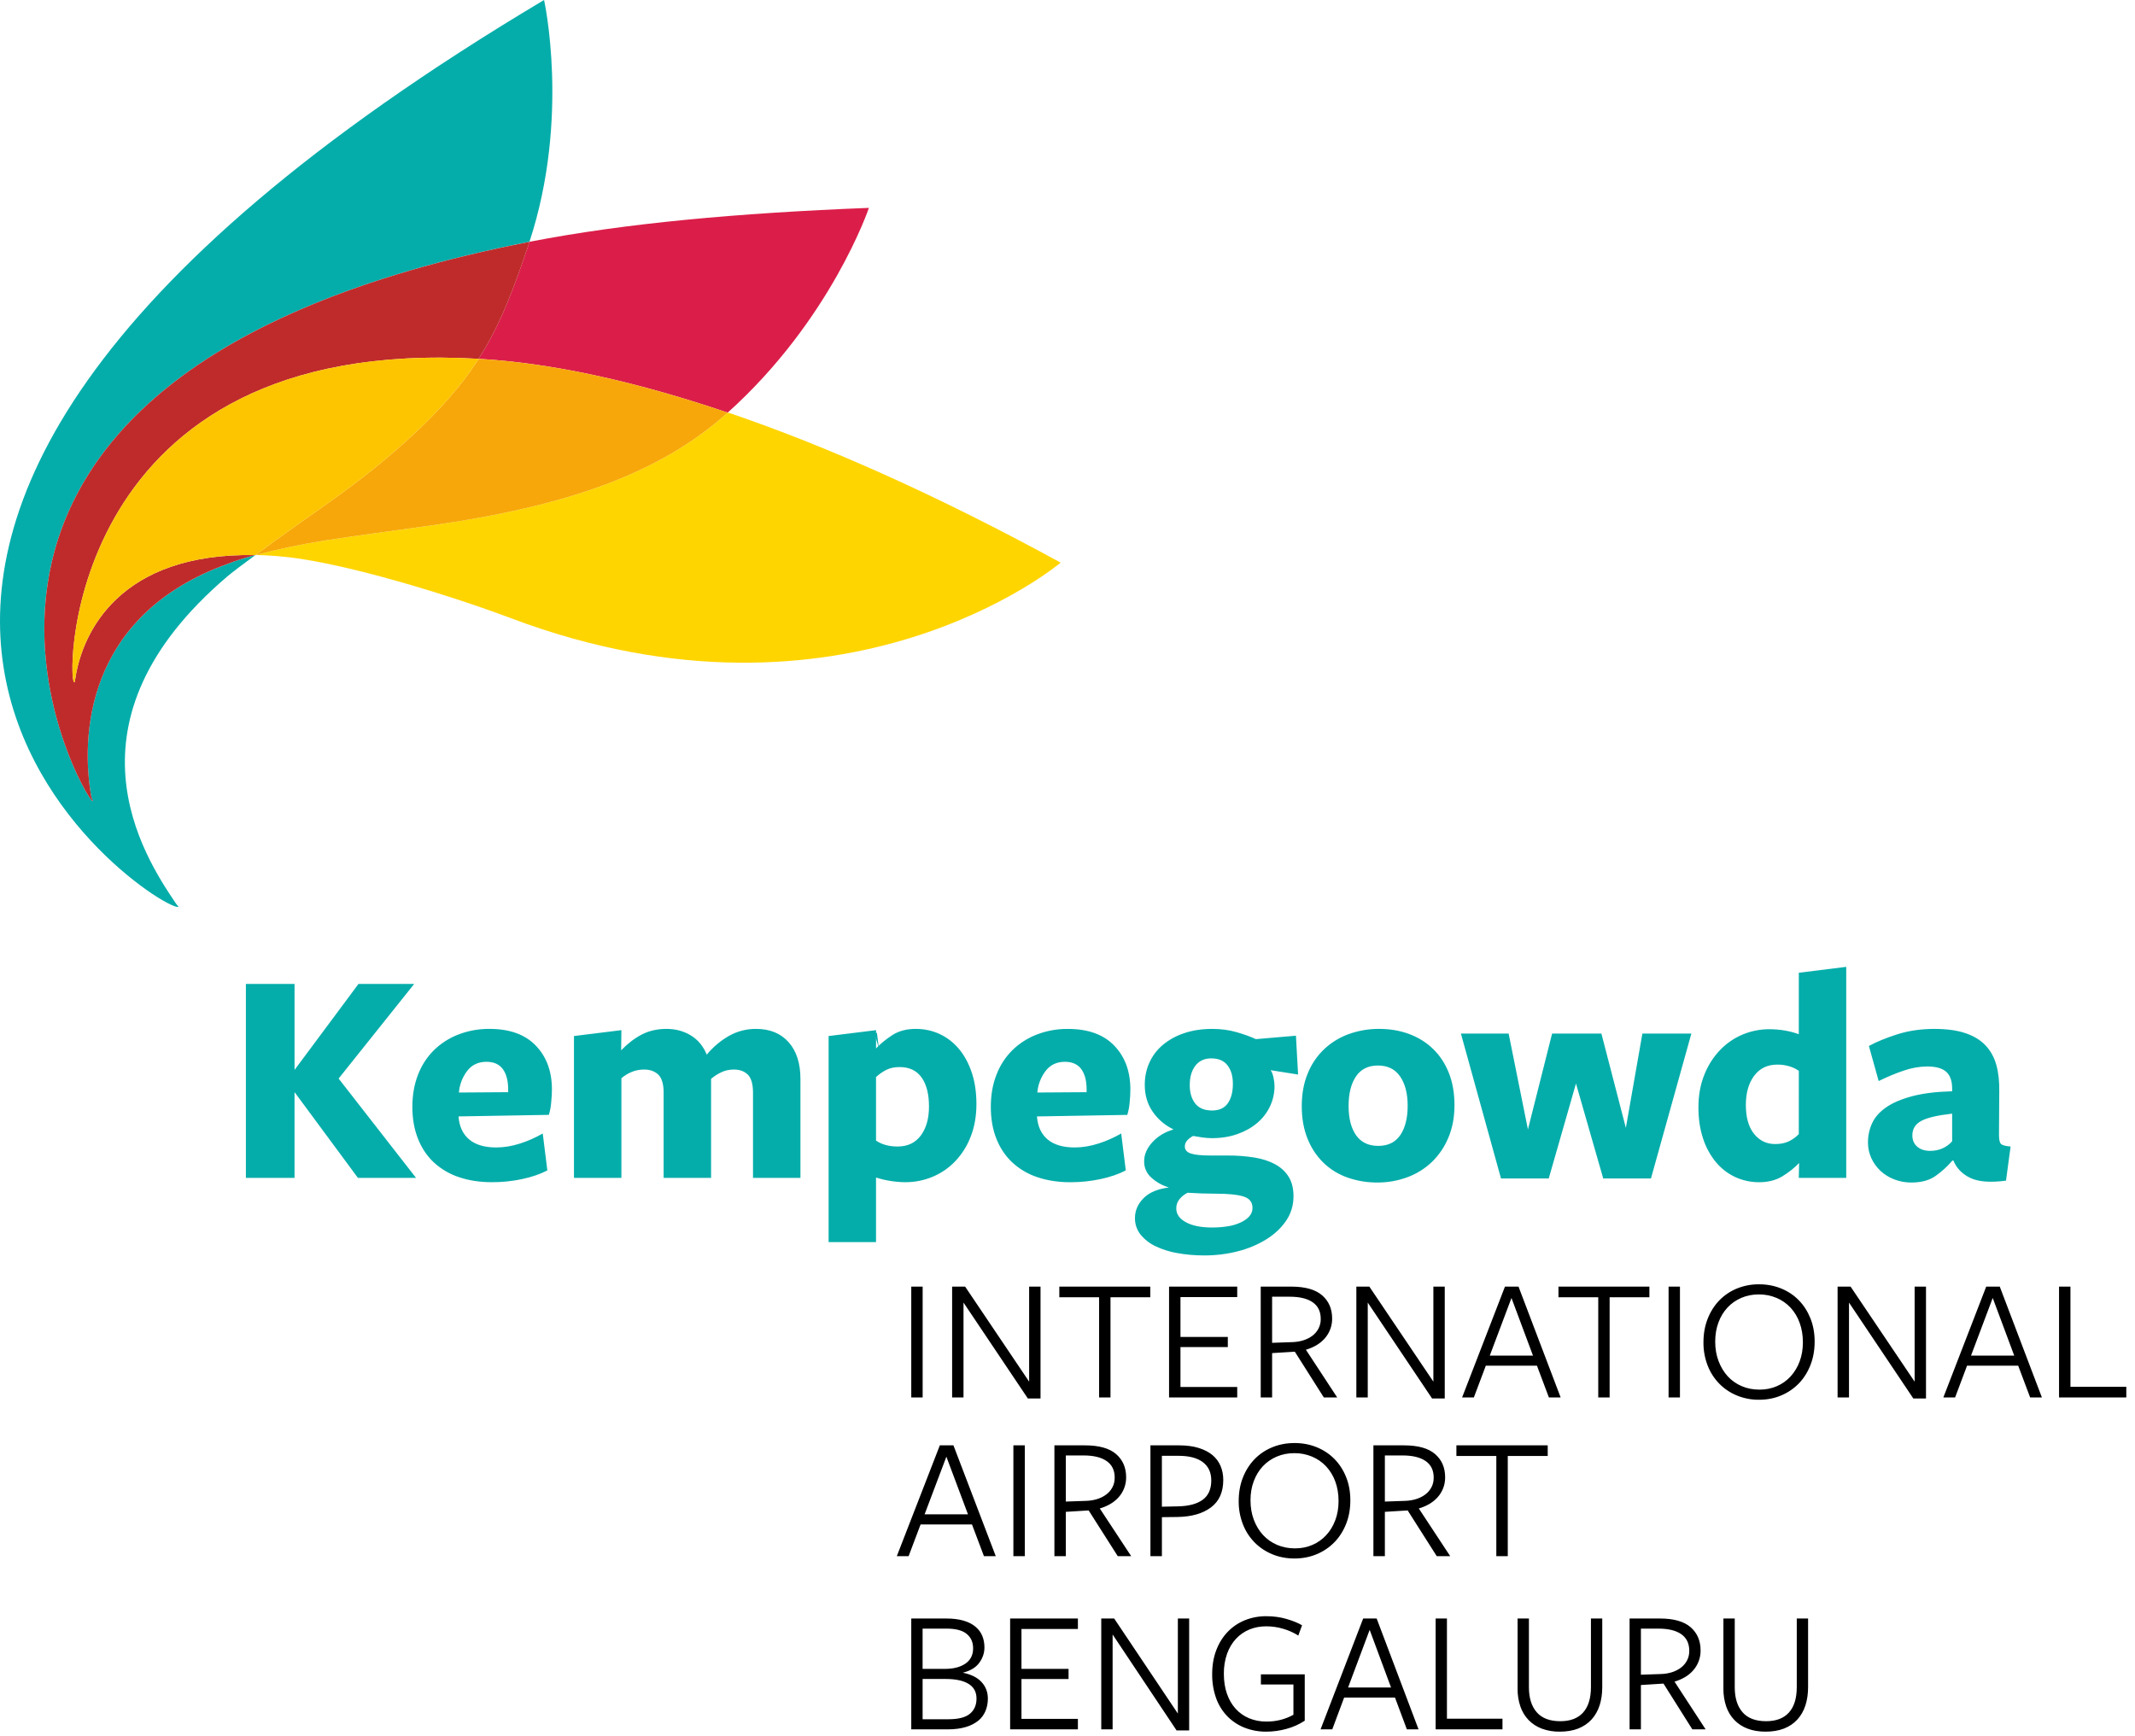 <svg width="123" height="100" viewBox="0 0 123 100" fill="none" xmlns="http://www.w3.org/2000/svg">
<g clip-path="url(#clip0_870_268)">
<path d="M13.167 32.47C4.808 35.46 4.672 42.586 5.257 45.903C5.269 45.995 5.365 46.147 5.344 46.163C5.032 46.346 -9.391 21.715 30.502 13.932C32.855 6.776 31.344 0 31.344 0C-22.94 32.348 9.628 52.867 10.283 52.24C10.287 52.222 10.208 52.171 10.112 52.023C8.268 49.292 3.259 41.581 13.114 33.198C13.439 32.928 14.021 32.488 14.714 31.982H14.704C14.095 32.144 13.543 32.313 13.167 32.47Z" fill="#04ADAA"/>
<path d="M27.574 20.673C27.611 20.673 27.635 20.679 27.668 20.679C31.694 20.923 36.413 21.903 41.923 23.775C47.892 18.411 50.059 11.977 50.059 11.977C42.434 12.277 36.007 12.867 30.559 13.921C30.553 13.921 30.529 13.932 30.503 13.932C30.467 14.044 30.431 14.157 30.395 14.264C29.687 16.333 28.916 18.575 27.574 20.673Z" fill="#DB1E49"/>
<path d="M5.343 46.163C5.367 46.146 5.27 45.996 5.258 45.903C4.673 42.586 4.808 35.461 13.167 32.469C13.544 32.314 14.096 32.144 14.703 31.982C6.859 31.837 4.767 36.465 4.353 39.006C4.32 39.254 4.313 39.322 4.267 39.303C3.842 39.066 3.842 19.301 27.574 20.674C28.916 18.574 29.687 16.334 30.396 14.265L30.503 13.934C-9.391 21.714 5.032 46.345 5.343 46.163Z" fill="#BF2B2B"/>
<path d="M42.068 23.81C42.028 23.8 41.978 23.782 41.923 23.775C41.909 23.782 41.904 23.782 41.89 23.8C37.986 27.295 32.674 29.166 24.755 30.286C22.266 30.635 20.831 30.818 18.784 31.13C17.415 31.342 16.059 31.626 14.72 31.98H14.713C14.88 31.98 15.04 31.983 15.209 31.992C16.106 32.03 17.084 32.14 18.125 32.336C21.13 32.889 25.568 34.175 29.438 35.62C48.701 42.878 61.107 32.418 61.107 32.418C53.889 28.475 47.579 25.693 42.068 23.81Z" fill="#FFD500"/>
<path d="M27.574 20.674C27.526 20.761 27.47 20.84 27.414 20.926C25.703 23.54 22.587 26.381 18.948 28.953C17.95 29.658 16.112 30.947 14.72 31.981C16.059 31.627 17.415 31.343 18.784 31.13C20.831 30.817 22.267 30.635 24.756 30.286C32.674 29.166 37.986 27.295 41.891 23.799C41.904 23.782 41.909 23.782 41.923 23.776C36.412 21.904 31.694 20.924 27.668 20.68C27.635 20.68 27.61 20.674 27.574 20.674Z" fill="#F7A709"/>
<path d="M27.414 20.927C27.469 20.842 27.525 20.76 27.573 20.674C3.841 19.301 3.841 39.067 4.266 39.303C4.312 39.321 4.32 39.254 4.351 39.005C4.764 36.465 6.858 31.836 14.703 31.981H14.72C16.111 30.948 17.949 29.66 18.948 28.953C22.586 26.381 25.703 23.54 27.414 20.927Z" fill="#FDC400"/>
<path d="M50.636 60.413L50.391 59.571L50.519 59.496L50.636 60.413Z" fill="#04ADAA"/>
<path d="M112.483 66.865C112.196 67.204 111.867 67.504 111.504 67.759C111.145 68.009 110.684 68.134 110.12 68.134C109.783 68.136 109.448 68.076 109.133 67.955C108.839 67.844 108.569 67.677 108.339 67.464C108.116 67.256 107.937 67.007 107.81 66.73C107.68 66.447 107.614 66.139 107.616 65.827C107.616 65.434 107.695 65.064 107.854 64.719C108.013 64.373 108.28 64.069 108.656 63.807C109.033 63.544 109.532 63.33 110.155 63.163C110.778 62.996 111.548 62.901 112.465 62.877V62.716C112.465 62.275 112.35 61.954 112.121 61.751C111.892 61.548 111.524 61.447 111.019 61.447C110.559 61.453 110.103 61.535 109.669 61.689C109.194 61.849 108.715 62.049 108.233 62.287L107.669 60.266C108.104 60.029 108.648 59.804 109.3 59.596C109.952 59.388 110.667 59.283 111.442 59.283C112.148 59.283 112.742 59.364 113.223 59.525C113.705 59.685 114.093 59.921 114.387 60.231C114.681 60.541 114.889 60.919 115.013 61.366C115.136 61.814 115.192 62.329 115.18 62.913L115.164 65.379C115.164 65.666 115.204 65.845 115.286 65.917C115.369 65.988 115.551 66.036 115.833 66.059L115.568 68.026C114.674 68.145 113.993 68.095 113.523 67.874C113.053 67.654 112.723 67.317 112.535 66.865H112.483ZM112.465 64.165C111.619 64.26 111.025 64.4 110.684 64.585C110.343 64.769 110.173 65.046 110.173 65.416C110.173 65.691 110.267 65.908 110.454 66.069C110.643 66.23 110.889 66.31 111.196 66.31C111.466 66.31 111.71 66.26 111.927 66.158C112.144 66.057 112.324 65.923 112.465 65.756V64.165ZM103.632 61.697C103.466 61.583 103.283 61.495 103.09 61.438C102.864 61.37 102.629 61.337 102.394 61.34C101.824 61.34 101.38 61.554 101.06 61.983C100.739 62.412 100.581 62.973 100.581 63.664C100.581 64.379 100.737 64.934 101.051 65.327C101.365 65.72 101.771 65.917 102.27 65.917C102.573 65.917 102.832 65.866 103.046 65.765C103.261 65.664 103.458 65.524 103.631 65.344L103.632 61.697ZM103.632 56.047L106.364 55.707V67.865H103.631L103.649 67.007C103.39 67.282 103.074 67.534 102.697 67.768C102.321 67.999 101.874 68.116 101.357 68.116C100.872 68.121 100.393 68.017 99.954 67.812C99.525 67.609 99.146 67.313 98.844 66.945C98.517 66.542 98.269 66.081 98.112 65.586C97.936 65.055 97.848 64.462 97.848 63.807C97.848 63.115 97.959 62.493 98.183 61.939C98.387 61.411 98.691 60.928 99.079 60.517C99.452 60.124 99.888 59.823 100.378 59.614C100.873 59.405 101.406 59.298 101.944 59.301C102.529 59.301 103.094 59.396 103.631 59.587L103.632 56.047ZM86.474 67.9L84.164 59.55H86.914L88.026 65.075L89.419 59.55H92.258L93.668 64.986L94.62 59.55H97.442L95.114 67.9H92.364L90.794 62.429L89.225 67.9H86.474ZM81.097 63.708C81.097 63.008 80.953 62.447 80.664 62.025C80.377 61.604 79.951 61.392 79.386 61.392C78.822 61.392 78.399 61.604 78.117 62.024C77.834 62.447 77.694 63.014 77.694 63.725C77.694 64.438 77.838 64.998 78.125 65.409C78.413 65.817 78.839 66.023 79.404 66.023C79.968 66.023 80.391 65.814 80.674 65.4C80.956 64.984 81.097 64.419 81.097 63.708ZM83.794 63.681C83.794 64.373 83.677 64.995 83.442 65.549C83.224 66.078 82.9 66.555 82.489 66.953C82.084 67.338 81.604 67.637 81.079 67.829C80.526 68.034 79.94 68.137 79.351 68.133C78.766 68.137 78.184 68.041 77.632 67.847C77.115 67.667 76.643 67.377 76.249 66.998C75.849 66.605 75.536 66.133 75.331 65.612C75.108 65.064 74.996 64.438 74.996 63.734C74.996 63.031 75.11 62.403 75.34 61.848C75.553 61.317 75.878 60.839 76.292 60.444C76.701 60.062 77.184 59.767 77.711 59.578C78.271 59.378 78.862 59.278 79.457 59.282C80.08 59.282 80.656 59.381 81.184 59.577C81.714 59.775 82.173 60.06 82.559 60.435C82.948 60.81 83.251 61.27 83.468 61.813C83.686 62.355 83.794 62.978 83.794 63.681ZM67.344 68.419C66.979 68.312 66.642 68.126 66.356 67.874C66.216 67.757 66.103 67.611 66.027 67.445C65.951 67.28 65.912 67.099 65.915 66.917C65.915 66.524 66.073 66.154 66.392 65.809C66.709 65.463 67.114 65.219 67.609 65.075C67.126 64.847 66.713 64.495 66.409 64.056C66.103 63.614 65.951 63.097 65.951 62.501C65.951 62.048 66.039 61.624 66.215 61.231C66.392 60.838 66.647 60.498 66.982 60.212C67.344 59.911 67.76 59.68 68.208 59.533C68.689 59.366 69.236 59.283 69.848 59.283C70.341 59.283 70.806 59.344 71.24 59.47C71.675 59.595 72.045 59.729 72.351 59.872L74.661 59.675L74.784 61.911L73.198 61.661C73.269 61.745 73.323 61.881 73.364 62.072C73.406 62.263 73.427 62.429 73.427 62.572C73.427 62.989 73.338 63.383 73.163 63.753C72.987 64.121 72.734 64.447 72.421 64.709C72.104 64.977 71.725 65.189 71.284 65.344C70.844 65.499 70.359 65.577 69.83 65.577C69.642 65.577 69.463 65.564 69.292 65.54C69.106 65.514 68.921 65.484 68.737 65.451C68.615 65.513 68.505 65.595 68.41 65.693C68.362 65.741 68.323 65.798 68.297 65.861C68.272 65.924 68.259 65.991 68.26 66.059C68.26 66.249 68.375 66.385 68.604 66.461C68.834 66.539 69.219 66.578 69.759 66.578H70.729C71.246 66.574 71.762 66.613 72.272 66.694C72.736 66.771 73.136 66.902 73.471 67.087C73.806 67.272 74.064 67.514 74.246 67.811C74.429 68.109 74.52 68.479 74.52 68.919C74.52 69.445 74.379 69.915 74.097 70.332C73.815 70.749 73.435 71.107 72.959 71.405C72.451 71.717 71.898 71.949 71.32 72.094C70.703 72.254 70.059 72.335 69.389 72.335C68.837 72.335 68.317 72.29 67.829 72.2C67.389 72.127 66.962 71.991 66.559 71.799C66.228 71.641 65.936 71.412 65.704 71.128C65.491 70.855 65.379 70.517 65.387 70.171C65.387 69.754 65.548 69.379 65.872 69.045C66.195 68.712 66.686 68.503 67.344 68.419ZM68.419 68.723C68.24 68.812 68.081 68.936 67.953 69.09C67.827 69.243 67.761 69.436 67.767 69.635C67.767 69.957 67.952 70.219 68.322 70.422C68.693 70.624 69.195 70.726 69.83 70.726C70.159 70.726 70.464 70.701 70.747 70.654C71.003 70.615 71.252 70.54 71.487 70.431C71.699 70.329 71.864 70.21 71.981 70.073C72.096 69.942 72.159 69.774 72.158 69.6C72.158 69.266 71.984 69.045 71.637 68.938C71.29 68.83 70.758 68.777 70.042 68.777C69.501 68.776 68.96 68.758 68.419 68.723ZM68.543 62.519C68.543 62.96 68.648 63.315 68.859 63.583C69.072 63.85 69.395 63.984 69.83 63.984C70.241 63.984 70.544 63.844 70.739 63.565C70.932 63.285 71.028 62.912 71.028 62.447C71.028 62.006 70.926 61.651 70.72 61.384C70.514 61.115 70.2 60.981 69.777 60.981C69.389 60.981 69.086 61.121 68.868 61.401C68.652 61.681 68.543 62.054 68.543 62.519ZM62.601 62.929V62.77C62.601 62.268 62.498 61.878 62.293 61.598C62.087 61.318 61.772 61.178 61.349 61.178C60.879 61.178 60.508 61.353 60.239 61.705C59.965 62.066 59.799 62.497 59.762 62.948L62.601 62.929ZM59.744 64.36C59.791 64.92 59.997 65.352 60.361 65.657C60.726 65.96 61.243 66.113 61.913 66.113C62.36 66.113 62.815 66.038 63.28 65.889C63.738 65.743 64.178 65.548 64.594 65.308L64.858 67.436C64.446 67.65 63.961 67.817 63.404 67.936C62.832 68.058 62.25 68.118 61.666 68.117C60.973 68.117 60.343 68.021 59.779 67.831C59.243 67.657 58.75 67.37 58.334 66.99C57.934 66.621 57.625 66.165 57.408 65.623C57.19 65.08 57.082 64.463 57.082 63.772C57.082 63.093 57.19 62.475 57.408 61.922C57.609 61.391 57.922 60.909 58.324 60.509C58.728 60.114 59.209 59.807 59.736 59.605C60.307 59.386 60.914 59.277 61.525 59.284C62.688 59.284 63.579 59.605 64.197 60.25C64.814 60.893 65.122 61.734 65.122 62.771C65.122 62.997 65.108 63.254 65.079 63.539C65.058 63.776 65.014 64.01 64.945 64.237L59.744 64.326V64.362V64.36ZM50.469 65.719C50.808 65.946 51.219 66.059 51.707 66.059C52.289 66.059 52.735 65.847 53.05 65.424C53.364 65.001 53.52 64.444 53.52 63.753C53.52 63.037 53.379 62.48 53.093 62.081C52.809 61.681 52.385 61.481 51.83 61.481C51.528 61.481 51.272 61.535 51.063 61.643C50.852 61.75 50.655 61.887 50.469 62.054V65.719ZM50.469 60.409C50.728 60.135 51.04 59.879 51.41 59.639C51.78 59.401 52.227 59.282 52.756 59.282C53.258 59.282 53.726 59.384 54.152 59.586C54.581 59.789 54.949 60.078 55.26 60.453C55.571 60.829 55.813 61.282 55.989 61.813C56.165 62.343 56.253 62.942 56.253 63.609C56.253 64.301 56.144 64.924 55.927 65.478C55.728 66.006 55.427 66.489 55.039 66.9C54.671 67.289 54.225 67.596 53.731 67.802C53.232 68.01 52.709 68.115 52.156 68.115C51.871 68.114 51.586 68.09 51.304 68.044C51.021 68 50.742 67.934 50.469 67.847V71.566H47.737V59.694L50.47 59.355V60.41L50.469 60.409ZM43.382 67.865V62.965C43.382 62.465 43.282 62.116 43.085 61.919C42.885 61.723 42.618 61.624 42.279 61.624C42.009 61.624 41.765 61.679 41.545 61.786C41.336 61.885 41.141 62.011 40.966 62.161V67.865H38.233V62.965C38.233 62.465 38.13 62.116 37.928 61.919C37.722 61.723 37.451 61.624 37.114 61.624C36.843 61.624 36.599 61.673 36.379 61.768C36.168 61.856 35.973 61.977 35.8 62.125V67.865H33.067V59.694L35.8 59.354L35.785 60.516C36.152 60.135 36.544 59.833 36.96 59.613C37.381 59.393 37.86 59.282 38.4 59.282C38.921 59.282 39.385 59.407 39.8 59.658C40.211 59.908 40.517 60.278 40.717 60.766C41.075 60.331 41.509 59.964 41.998 59.684C42.474 59.416 43.012 59.278 43.559 59.282C44.357 59.282 44.983 59.539 45.436 60.051C45.889 60.564 46.114 61.268 46.114 62.161V67.865H43.382ZM29.276 62.929V62.77C29.276 62.268 29.174 61.878 28.968 61.598C28.762 61.318 28.448 61.178 28.024 61.178C27.554 61.178 27.183 61.353 26.913 61.705C26.64 62.066 26.475 62.497 26.438 62.948L29.276 62.929ZM26.419 64.36C26.467 64.92 26.672 65.352 27.036 65.657C27.401 65.96 27.919 66.113 28.588 66.113C29.035 66.113 29.49 66.038 29.955 65.889C30.413 65.743 30.853 65.548 31.268 65.308L31.533 67.436C31.122 67.65 30.637 67.817 30.078 67.936C29.508 68.057 28.925 68.117 28.342 68.115C27.648 68.115 27.019 68.019 26.454 67.829C25.918 67.655 25.426 67.368 25.009 66.989C24.609 66.62 24.301 66.164 24.084 65.621C23.866 65.079 23.757 64.461 23.757 63.77C23.757 63.091 23.865 62.474 24.084 61.92C24.285 61.389 24.598 60.908 25 60.507C25.404 60.113 25.884 59.806 26.411 59.604C26.982 59.385 27.589 59.276 28.2 59.282C29.364 59.282 30.254 59.604 30.872 60.249C31.488 60.891 31.797 61.732 31.797 62.77C31.797 62.995 31.783 63.252 31.753 63.538C31.734 63.774 31.689 64.008 31.621 64.235L26.419 64.325V64.36ZM16.986 61.624L20.654 56.69H23.863L19.508 62.143L23.968 67.865H20.619L16.987 62.949H16.968V67.865H14.166V56.69H16.969V61.624H16.988H16.986Z" fill="#04ADAA"/>
<path d="M118.624 80.517V74.131H119.281V79.904H122.499V80.517L118.624 80.517ZM114.803 74.785L113.553 78.106H116.042L114.803 74.785ZM117.636 80.517H116.959L116.271 78.688H113.324L112.636 80.517H111.959L114.428 74.131H115.209L117.636 80.517ZM110.304 74.131H110.959V80.578H110.23L106.523 75.051V80.517H105.866V74.131H106.615L110.304 79.607V74.131ZM103.867 77.339C103.867 76.931 103.804 76.556 103.679 76.216C103.565 75.892 103.386 75.595 103.154 75.342C102.927 75.099 102.652 74.908 102.346 74.78C102.023 74.645 101.675 74.577 101.325 74.581C100.964 74.581 100.629 74.647 100.32 74.78C100.012 74.913 99.745 75.098 99.523 75.337C99.295 75.585 99.118 75.877 99.003 76.195C98.878 76.528 98.815 76.897 98.815 77.298C98.815 77.707 98.879 78.082 99.008 78.422C99.137 78.762 99.314 79.056 99.539 79.302C99.764 79.547 100.034 79.735 100.347 79.868C100.659 80.002 100.999 80.067 101.367 80.067C101.729 80.067 102.062 80.001 102.367 79.868C102.673 79.735 102.936 79.548 103.159 79.306C103.386 79.055 103.563 78.762 103.679 78.443C103.804 78.11 103.867 77.742 103.867 77.339ZM104.544 77.298C104.544 77.789 104.464 78.238 104.304 78.647C104.144 79.056 103.922 79.408 103.638 79.705C103.35 80.003 103.004 80.239 102.622 80.399C102.23 80.567 101.801 80.65 101.336 80.65C100.904 80.654 100.476 80.572 100.076 80.41C99.695 80.255 99.35 80.026 99.06 79.735C98.766 79.436 98.535 79.08 98.383 78.688C98.216 78.258 98.133 77.8 98.138 77.339C98.138 76.849 98.219 76.399 98.378 75.991C98.538 75.582 98.76 75.23 99.044 74.932C99.332 74.635 99.677 74.4 100.06 74.243C100.468 74.077 100.905 73.993 101.346 73.998C101.798 73.998 102.219 74.078 102.612 74.238C103.004 74.398 103.343 74.623 103.627 74.913C103.912 75.202 104.135 75.55 104.299 75.955C104.462 76.36 104.544 76.808 104.544 77.298ZM96.129 80.517V74.131H96.784V80.517H96.129ZM92.733 74.744V80.517H92.077V74.744H89.785V74.131H95.024V74.744H92.733ZM87.078 74.786L85.828 78.106H88.317L87.078 74.786ZM89.911 80.517H89.234L88.546 78.688H85.599L84.911 80.517H84.234L86.703 74.131H87.484L89.911 80.517ZM82.579 74.131H83.234V80.578H82.505L78.798 75.051V80.517H78.141V74.131H78.89L82.579 79.607V74.131ZM74.463 77.329C74.68 77.322 74.887 77.288 75.083 77.227C75.279 77.166 75.451 77.079 75.602 76.967C75.753 76.854 75.871 76.717 75.958 76.552C76.048 76.379 76.094 76.186 76.089 75.991C76.089 75.568 75.935 75.249 75.628 75.035C75.321 74.821 74.879 74.713 74.305 74.713H73.288V77.37L74.463 77.329ZM73.288 80.517H72.632V74.131H74.382C75.187 74.131 75.782 74.297 76.168 74.632C76.553 74.965 76.746 75.412 76.746 75.97C76.752 76.4 76.593 76.817 76.303 77.135C76.165 77.287 76.003 77.417 75.824 77.518C75.64 77.624 75.444 77.707 75.235 77.768L77.038 80.517H76.267L74.597 77.881L73.288 77.962V80.517ZM67.351 80.517V74.131H71.278V74.734H68.008V77.032H70.736V77.616H68.008V79.914H71.278V80.517H67.351ZM63.977 74.744V80.517H63.321V74.744H61.029V74.131H66.269V74.744H63.977ZM59.29 74.131H59.946V80.578H59.217L55.509 75.051V80.517H54.853V74.131H55.602L59.29 79.607V74.131ZM52.499 80.517V74.131H53.155V80.517H52.499ZM86.865 83.89V89.663H86.205V83.89H83.905V83.277H89.166V83.89H86.865ZM80.963 86.475C81.181 86.468 81.388 86.434 81.585 86.373C81.783 86.312 81.955 86.225 82.107 86.112C82.258 86 82.377 85.862 82.464 85.698C82.553 85.535 82.597 85.348 82.597 85.137C82.597 84.714 82.442 84.395 82.133 84.182C81.824 83.967 81.382 83.859 80.804 83.859H79.784V86.516L80.963 86.475ZM79.784 89.663H79.124V83.277H80.882C81.69 83.277 82.288 83.443 82.675 83.777C83.063 84.111 83.256 84.557 83.256 85.116C83.262 85.547 83.103 85.964 82.811 86.281C82.672 86.433 82.51 86.562 82.33 86.664C82.143 86.77 81.945 86.854 81.739 86.914L83.549 89.663H82.774L81.098 87.027L79.784 87.108V89.663ZM77.116 86.486C77.116 86.077 77.053 85.702 76.928 85.361C76.812 85.037 76.632 84.741 76.399 84.488C76.172 84.246 75.895 84.054 75.588 83.926C75.264 83.791 74.915 83.723 74.564 83.727C74.2 83.727 73.864 83.793 73.554 83.926C73.243 84.059 72.977 84.244 72.754 84.482C72.53 84.721 72.356 85.007 72.231 85.341C72.105 85.674 72.043 86.042 72.043 86.444C72.043 86.852 72.107 87.227 72.236 87.568C72.365 87.909 72.543 88.202 72.769 88.447C72.996 88.692 73.266 88.881 73.58 89.014C73.894 89.147 74.236 89.213 74.605 89.213C74.968 89.213 75.303 89.147 75.609 89.014C75.911 88.885 76.182 88.693 76.404 88.452C76.628 88.21 76.802 87.922 76.928 87.589C77.053 87.256 77.116 86.887 77.116 86.486ZM77.795 86.444C77.795 86.935 77.715 87.384 77.555 87.793C77.394 88.202 77.172 88.554 76.885 88.851C76.596 89.149 76.249 89.385 75.865 89.545C75.472 89.712 75.04 89.796 74.573 89.796C74.12 89.796 73.698 89.716 73.308 89.556C72.927 89.401 72.58 89.172 72.288 88.881C71.993 88.582 71.761 88.226 71.609 87.834C71.441 87.405 71.357 86.947 71.363 86.486C71.363 85.995 71.443 85.545 71.603 85.137C71.763 84.728 71.987 84.376 72.273 84.078C72.558 83.782 72.898 83.553 73.293 83.389C73.686 83.226 74.118 83.144 74.584 83.144C75.038 83.144 75.461 83.224 75.855 83.384C76.249 83.544 76.588 83.769 76.875 84.059C77.161 84.348 77.386 84.696 77.55 85.101C77.713 85.507 77.795 85.954 77.795 86.444ZM69.783 85.3C69.783 84.843 69.623 84.492 69.3 84.247C68.978 84.002 68.508 83.88 67.894 83.88H66.938V86.812L67.873 86.792C68.494 86.778 68.969 86.65 69.295 86.408C69.62 86.167 69.783 85.797 69.783 85.3ZM70.474 85.269C70.474 85.971 70.238 86.499 69.765 86.852C69.293 87.207 68.648 87.392 67.83 87.405L66.939 87.415V89.663H66.278V83.277H67.921C68.353 83.277 68.73 83.327 69.051 83.425C69.372 83.524 69.637 83.66 69.846 83.833C70.055 84.007 70.213 84.217 70.317 84.462C70.421 84.707 70.474 84.977 70.474 85.269ZM62.585 86.475C62.803 86.468 63.01 86.434 63.207 86.373C63.404 86.312 63.577 86.225 63.728 86.112C63.88 86 63.998 85.862 64.086 85.698C64.175 85.535 64.219 85.348 64.219 85.137C64.219 84.714 64.063 84.395 63.754 84.182C63.446 83.967 63.004 83.859 62.426 83.859H61.404V86.516L62.585 86.475ZM61.404 89.663H60.746V83.277H62.503C63.311 83.277 63.909 83.443 64.297 83.777C64.683 84.111 64.878 84.557 64.878 85.116C64.883 85.547 64.724 85.963 64.433 86.281C64.294 86.433 64.131 86.562 63.952 86.664C63.765 86.77 63.566 86.854 63.36 86.914L65.17 89.663H64.396L62.719 87.027L61.404 87.108V89.663ZM58.382 89.663V83.277H59.04V89.663H58.382ZM54.522 83.931L53.267 87.252H55.767L54.522 83.931ZM57.367 89.663H56.687L55.997 87.834H53.036L52.346 89.663H51.666L54.145 83.277H54.929L57.367 89.663ZM104.166 97.198C104.166 97.593 104.114 97.949 104.011 98.266C103.907 98.582 103.752 98.853 103.544 99.078C103.338 99.303 103.082 99.475 102.779 99.595C102.474 99.713 102.119 99.773 101.712 99.773C101.325 99.773 100.982 99.715 100.681 99.599C100.394 99.492 100.134 99.323 99.92 99.104C99.708 98.881 99.547 98.614 99.448 98.322C99.338 97.993 99.284 97.648 99.288 97.301V93.254H99.941V97.219C99.941 97.832 100.091 98.311 100.389 98.654C100.689 98.998 101.142 99.171 101.748 99.171C102.326 99.171 102.764 99.004 103.064 98.669C103.364 98.336 103.514 97.848 103.514 97.208V93.254H104.166V97.198ZM95.704 96.452C95.913 96.447 96.12 96.412 96.32 96.35C96.514 96.289 96.685 96.202 96.836 96.09C96.986 95.977 97.103 95.84 97.189 95.676C97.278 95.512 97.321 95.326 97.321 95.114C97.321 94.692 97.167 94.372 96.862 94.158C96.556 93.944 96.118 93.837 95.546 93.837H94.535V96.493L95.704 96.452ZM94.535 99.64H93.883V93.254H95.623C96.423 93.254 97.014 93.421 97.398 93.755C97.781 94.088 97.973 94.535 97.973 95.093C97.978 95.523 97.821 95.939 97.533 96.258C97.395 96.41 97.235 96.54 97.057 96.642C96.874 96.747 96.678 96.83 96.472 96.892L98.263 99.64H97.497L95.836 97.004L94.535 97.086V99.64ZM92.308 97.198C92.308 97.593 92.256 97.949 92.153 98.266C92.049 98.582 91.894 98.853 91.687 99.078C91.48 99.303 91.224 99.475 90.92 99.595C90.617 99.713 90.262 99.773 89.853 99.773C89.502 99.779 89.153 99.72 88.823 99.599C88.537 99.492 88.277 99.323 88.063 99.104C87.85 98.881 87.689 98.614 87.591 98.322C87.48 97.993 87.426 97.648 87.43 97.301V93.254H88.083V97.219C88.083 97.832 88.233 98.311 88.532 98.654C88.832 98.998 89.284 99.171 89.89 99.171C90.469 99.171 90.907 99.004 91.207 98.669C91.505 98.336 91.656 97.848 91.656 97.208V93.254H92.308V97.198ZM82.709 99.64V93.254H83.36V99.027H86.56V99.64H82.709ZM78.908 93.908L77.665 97.229H80.14L78.908 93.908ZM81.724 99.64H81.051L80.368 97.811H77.437L76.754 99.64H76.08L78.534 93.254H79.311L81.724 99.64ZM75.168 99.142C74.843 99.356 74.485 99.516 74.108 99.615C73.735 99.718 73.35 99.771 72.963 99.773C72.525 99.779 72.091 99.699 71.684 99.538C71.312 99.389 70.975 99.162 70.695 98.874C70.412 98.576 70.195 98.221 70.058 97.832C69.904 97.392 69.829 96.929 69.835 96.462C69.835 95.952 69.913 95.492 70.069 95.083C70.224 94.675 70.441 94.324 70.721 94.031C71 93.738 71.329 93.513 71.71 93.357C72.108 93.196 72.534 93.117 72.963 93.122C73.363 93.122 73.744 93.172 74.108 93.277C74.469 93.381 74.772 93.503 75.013 93.644L74.797 94.236C74.533 94.069 74.247 93.94 73.947 93.852C73.625 93.754 73.29 93.704 72.953 93.704C72.6 93.704 72.276 93.765 71.979 93.887C71.682 94.012 71.425 94.189 71.208 94.422C70.99 94.654 70.819 94.94 70.695 95.277C70.565 95.652 70.502 96.046 70.508 96.442C70.508 96.866 70.567 97.247 70.684 97.584C70.802 97.923 70.968 98.213 71.184 98.451C71.403 98.692 71.659 98.874 71.96 99.001C72.279 99.131 72.621 99.196 72.966 99.191C73.508 99.197 74.042 99.063 74.516 98.801V97.055H72.642V96.472H75.168V99.142ZM67.858 93.254H68.509V99.702H67.784L64.099 94.174V99.641H63.445V93.254H64.189L67.858 98.731V93.254ZM58.195 99.64V93.254H62.099V93.857H58.848V96.156H61.561V96.739H58.848V99.037H62.099V99.64H58.195ZM56.258 97.867C56.258 97.491 56.107 97.209 55.803 97.022C55.499 96.832 55.058 96.738 54.478 96.738H53.153V99.058H54.644C55.216 99.058 55.629 98.952 55.881 98.739C56.133 98.528 56.258 98.237 56.258 97.867ZM56.062 94.971C56.062 94.62 55.939 94.344 55.693 94.142C55.448 93.939 55.064 93.837 54.545 93.837H53.152V96.156H54.441C54.933 96.156 55.327 96.054 55.62 95.852C55.915 95.649 56.062 95.356 56.062 94.971ZM55.468 96.377C55.944 96.472 56.302 96.65 56.545 96.912C56.788 97.174 56.912 97.491 56.912 97.866C56.912 98.124 56.866 98.361 56.777 98.579C56.687 98.798 56.544 98.992 56.36 99.142C56.146 99.31 55.9 99.434 55.638 99.507C55.346 99.596 54.997 99.641 54.591 99.641H52.499V93.254H54.514C54.9 93.254 55.232 93.296 55.511 93.377C55.789 93.458 56.019 93.575 56.199 93.727C56.378 93.877 56.507 94.052 56.59 94.252C56.673 94.453 56.715 94.678 56.715 94.923C56.715 95.237 56.616 95.532 56.419 95.803C56.221 96.076 55.905 96.268 55.468 96.377Z" fill="black"/>
</g>
<defs>
<clipPath id="clip0_870_268">
<rect width="122.5" height="100" fill="white"/>
</clipPath>
</defs>
</svg>
